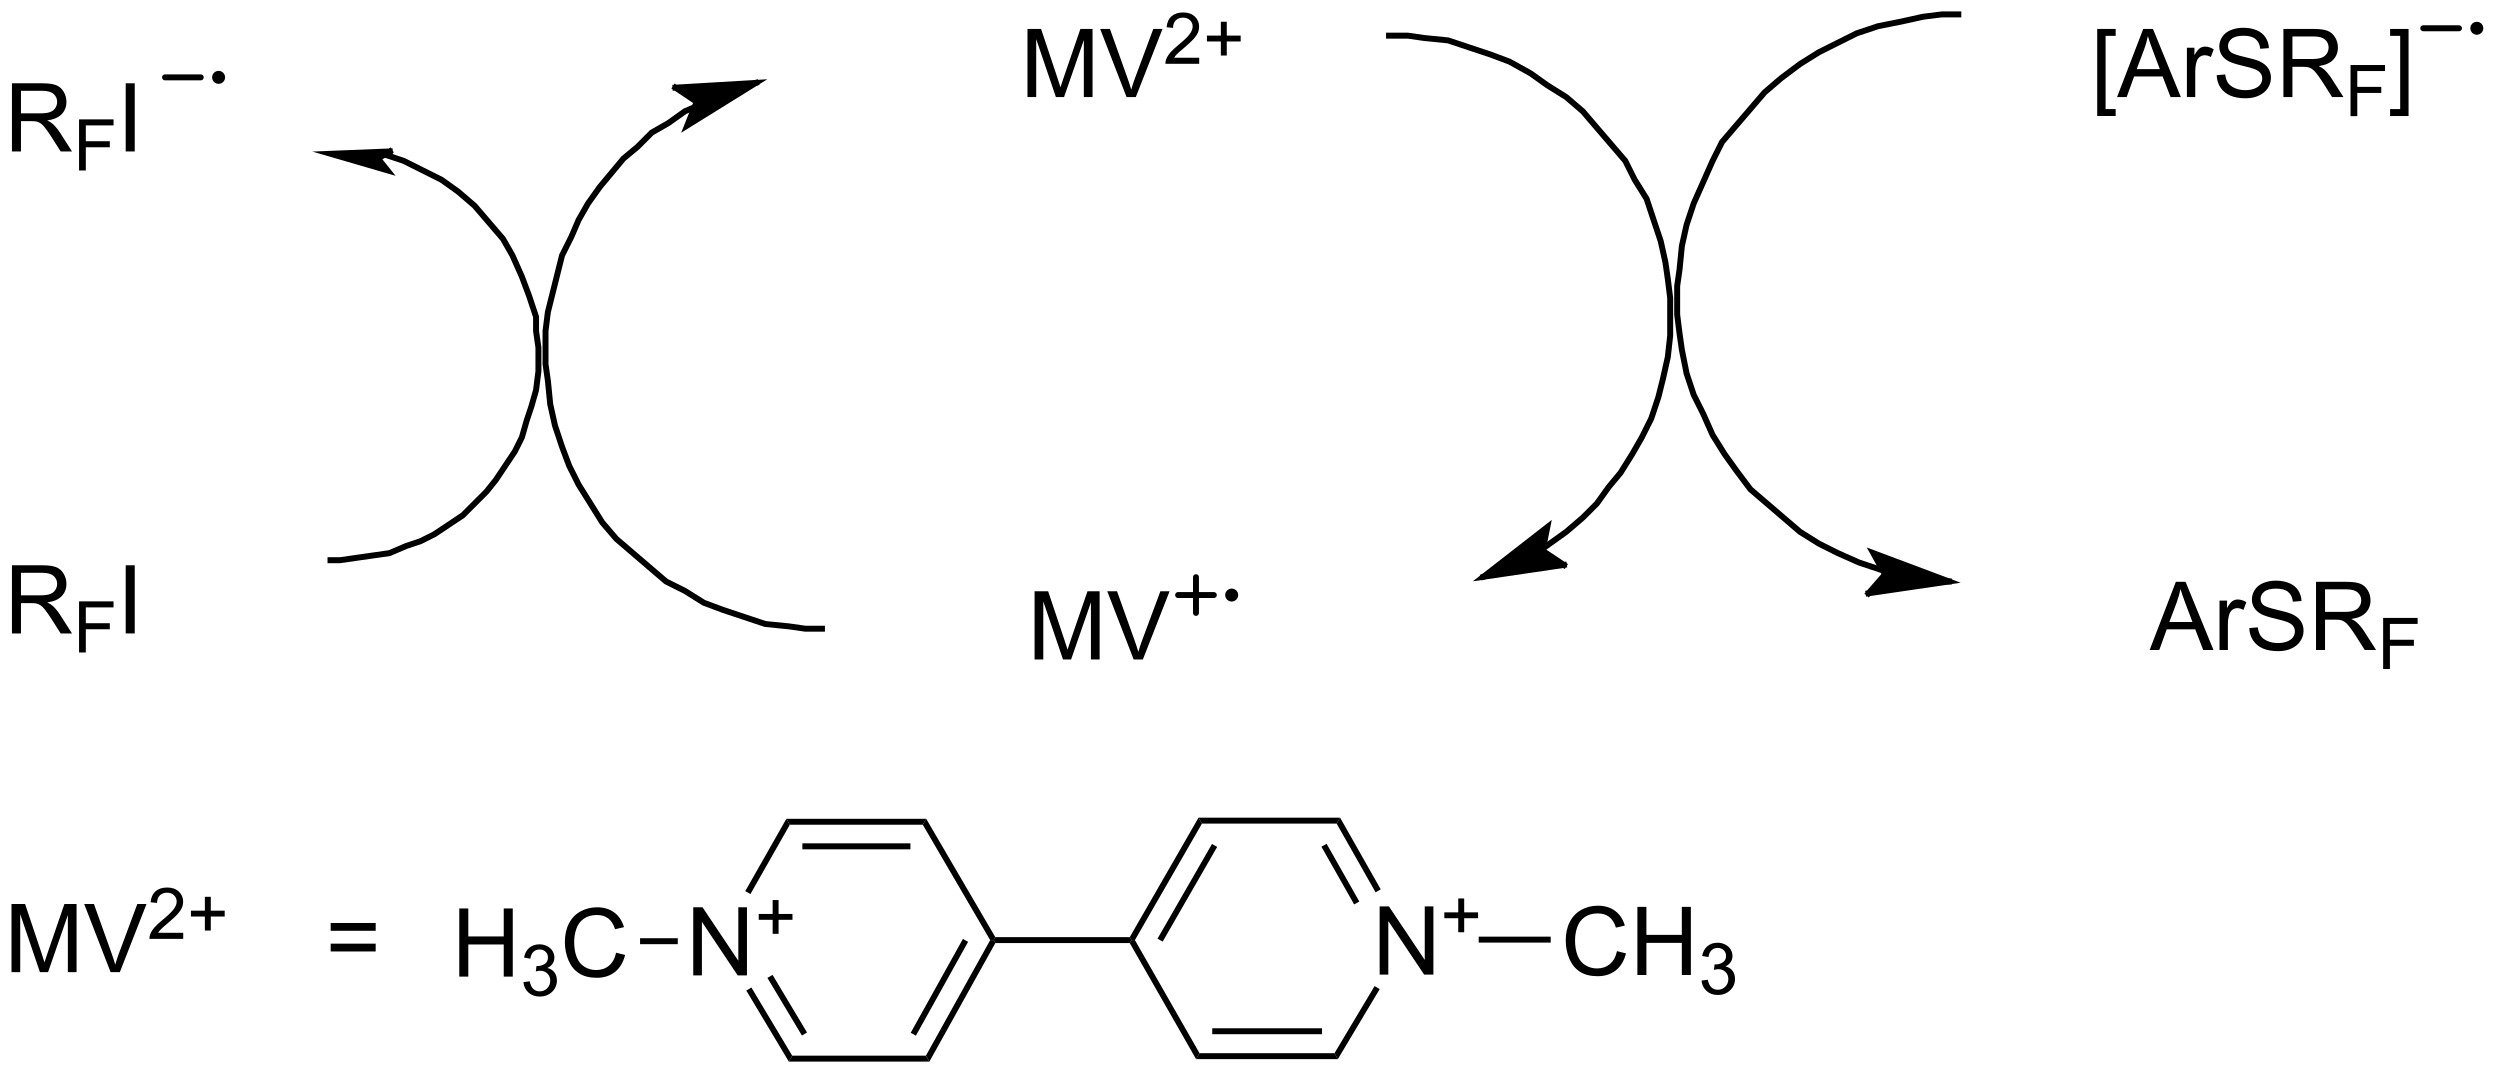 <?xml version="1.0" encoding="UTF-8"?>
<!DOCTYPE svg PUBLIC '-//W3C//DTD SVG 1.0//EN'
          'http://www.w3.org/TR/2001/REC-SVG-20010904/DTD/svg10.dtd'>
<svg stroke-dasharray="none" shape-rendering="auto" xmlns="http://www.w3.org/2000/svg" font-family="'Dialog'" text-rendering="auto" width="288" fill-opacity="1" color-interpolation="auto" color-rendering="auto" preserveAspectRatio="xMidYMid meet" font-size="12px" viewBox="0 0 288 124" fill="black" xmlns:xlink="http://www.w3.org/1999/xlink" stroke="black" image-rendering="auto" stroke-miterlimit="10" stroke-linecap="square" stroke-linejoin="miter" font-style="normal" stroke-width="1" height="124" stroke-dashoffset="0" font-weight="normal" stroke-opacity="1"
><!--Generated by the Batik Graphics2D SVG Generator--><defs id="genericDefs"
  /><g
  ><defs id="defs1"
    ><clipPath clipPathUnits="userSpaceOnUse" id="clipPath1"
      ><path d="M1.256 2.722 L216.898 2.722 L216.898 95.488 L1.256 95.488 L1.256 2.722 Z"
      /></clipPath
      ><clipPath clipPathUnits="userSpaceOnUse" id="clipPath2"
      ><path d="M15.442 36.238 L15.442 126.426 L225.088 126.426 L225.088 36.238 Z"
      /></clipPath
    ></defs
    ><g transform="scale(1.333,1.333) translate(-1.256,-2.722) matrix(1.029,0,0,1.029,-14.627,-34.553)"
    ><path d="M131.307 118.078 L131.307 112.351 L132.086 112.351 L135.094 116.846 L135.094 112.351 L135.82 112.351 L135.82 118.078 L135.042 118.078 L132.034 113.578 L132.034 118.078 L131.307 118.078 Z" stroke="none" clip-path="url(#clipPath2)"
    /></g
    ><g transform="matrix(1.371,0,0,1.371,-21.178,-49.699)"
    ><path d="M137.979 114.582 L137.979 113.405 L136.809 113.405 L136.809 112.913 L137.979 112.913 L137.979 111.745 L138.477 111.745 L138.477 112.913 L139.645 112.913 L139.645 113.405 L138.477 113.405 L138.477 114.582 L137.979 114.582 Z" stroke="none" clip-path="url(#clipPath2)"
    /></g
    ><g transform="matrix(1.371,0,0,1.371,-21.178,-49.699)"
    ><path d="M73.698 118.211 L73.698 112.485 L74.477 112.485 L77.485 116.979 L77.485 112.485 L78.211 112.485 L78.211 118.211 L77.433 118.211 L74.425 113.711 L74.425 118.211 L73.698 118.211 Z" stroke="none" clip-path="url(#clipPath2)"
    /></g
    ><g transform="matrix(1.371,0,0,1.371,-21.178,-49.699)"
    ><path d="M80.37 114.716 L80.37 113.538 L79.2 113.538 L79.2 113.046 L80.37 113.046 L80.37 111.878 L80.868 111.878 L80.868 113.046 L82.036 113.046 L82.036 113.538 L80.868 113.538 L80.868 114.716 L80.37 114.716 Z" stroke="none" clip-path="url(#clipPath2)"
    /></g
    ><g transform="matrix(1.371,0,0,1.371,-21.178,-49.699)"
    ><path d="M54.04 118.311 L54.04 112.585 L54.797 112.585 L54.797 114.936 L57.774 114.936 L57.774 112.585 L58.532 112.585 L58.532 118.311 L57.774 118.311 L57.774 115.611 L54.797 115.611 L54.797 118.311 L54.04 118.311 Z" stroke="none" clip-path="url(#clipPath2)"
    /></g
    ><g transform="matrix(1.371,0,0,1.371,-21.178,-49.699)"
    ><path d="M59.428 118.776 L59.956 118.706 Q60.047 119.155 60.264 119.353 Q60.483 119.55 60.797 119.55 Q61.169 119.55 61.424 119.292 Q61.682 119.034 61.682 118.653 Q61.682 118.29 61.444 118.056 Q61.208 117.819 60.84 117.819 Q60.692 117.819 60.469 117.878 L60.528 117.415 Q60.581 117.421 60.612 117.421 Q60.95 117.421 61.219 117.245 Q61.489 117.069 61.489 116.702 Q61.489 116.413 61.292 116.224 Q61.096 116.032 60.786 116.032 Q60.477 116.032 60.272 116.226 Q60.067 116.419 60.008 116.806 L59.481 116.712 Q59.579 116.181 59.92 115.89 Q60.264 115.599 60.774 115.599 Q61.126 115.599 61.42 115.749 Q61.717 115.9 61.874 116.161 Q62.03 116.421 62.03 116.714 Q62.03 116.993 61.88 117.222 Q61.731 117.45 61.438 117.585 Q61.819 117.673 62.03 117.95 Q62.241 118.226 62.241 118.642 Q62.241 119.204 61.831 119.597 Q61.42 119.987 60.794 119.987 Q60.229 119.987 59.854 119.651 Q59.481 119.314 59.428 118.776 Z" stroke="none" clip-path="url(#clipPath2)"
    /></g
    ><g transform="matrix(1.371,0,0,1.371,-21.178,-49.699)"
    ><path d="M67.216 116.303 L67.974 116.493 Q67.737 117.428 67.118 117.921 Q66.498 118.41 65.604 118.41 Q64.677 118.41 64.097 118.033 Q63.519 117.655 63.214 116.941 Q62.912 116.225 62.912 115.405 Q62.912 114.509 63.253 113.845 Q63.597 113.178 64.227 112.832 Q64.857 112.486 65.615 112.486 Q66.474 112.486 67.06 112.923 Q67.646 113.361 67.878 114.155 L67.13 114.329 Q66.933 113.704 66.552 113.421 Q66.175 113.134 65.599 113.134 Q64.94 113.134 64.495 113.452 Q64.052 113.767 63.873 114.301 Q63.693 114.835 63.693 115.4 Q63.693 116.132 63.907 116.676 Q64.12 117.22 64.568 117.491 Q65.019 117.759 65.542 117.759 Q66.177 117.759 66.618 117.392 Q67.06 117.025 67.216 116.303 Z" stroke="none" clip-path="url(#clipPath2)"
    /></g
    ><g transform="matrix(1.371,0,0,1.371,-21.178,-49.699)"
    ><path d="M151.316 116.17 L152.073 116.36 Q151.837 117.295 151.217 117.787 Q150.597 118.277 149.704 118.277 Q148.777 118.277 148.196 117.899 Q147.618 117.522 147.313 116.808 Q147.011 116.092 147.011 115.272 Q147.011 114.376 147.352 113.712 Q147.696 113.045 148.326 112.699 Q148.956 112.352 149.714 112.352 Q150.573 112.352 151.16 112.79 Q151.745 113.227 151.977 114.022 L151.23 114.196 Q151.032 113.571 150.652 113.287 Q150.274 113.001 149.698 113.001 Q149.04 113.001 148.594 113.318 Q148.152 113.633 147.972 114.167 Q147.792 114.701 147.792 115.266 Q147.792 115.998 148.006 116.542 Q148.219 117.087 148.667 117.358 Q149.118 117.626 149.641 117.626 Q150.277 117.626 150.717 117.258 Q151.16 116.891 151.316 116.17 ZM153.031 118.178 L153.031 112.451 L153.788 112.451 L153.788 114.803 L156.765 114.803 L156.765 112.451 L157.523 112.451 L157.523 118.178 L156.765 118.178 L156.765 115.477 L153.788 115.477 L153.788 118.178 L153.031 118.178 Z" stroke="none" clip-path="url(#clipPath2)"
    /></g
    ><g transform="matrix(1.371,0,0,1.371,-21.178,-49.699)"
    ><path d="M158.419 118.643 L158.947 118.573 Q159.038 119.022 159.255 119.219 Q159.474 119.416 159.788 119.416 Q160.16 119.416 160.415 119.159 Q160.673 118.901 160.673 118.52 Q160.673 118.157 160.435 117.922 Q160.198 117.686 159.831 117.686 Q159.683 117.686 159.46 117.745 L159.519 117.282 Q159.572 117.288 159.603 117.288 Q159.941 117.288 160.21 117.112 Q160.48 116.936 160.48 116.569 Q160.48 116.28 160.282 116.09 Q160.087 115.899 159.777 115.899 Q159.468 115.899 159.263 116.092 Q159.058 116.286 158.999 116.672 L158.472 116.579 Q158.57 116.047 158.911 115.756 Q159.255 115.465 159.765 115.465 Q160.117 115.465 160.411 115.616 Q160.708 115.766 160.865 116.028 Q161.021 116.288 161.021 116.581 Q161.021 116.86 160.87 117.088 Q160.722 117.317 160.429 117.452 Q160.81 117.54 161.021 117.817 Q161.232 118.092 161.232 118.508 Q161.232 119.071 160.822 119.463 Q160.411 119.854 159.785 119.854 Q159.22 119.854 158.845 119.518 Q158.472 119.18 158.419 118.643 Z" stroke="none" clip-path="url(#clipPath2)"
    /></g
    ><g transform="matrix(1.371,0,0,1.371,-21.178,-49.699)"
    ><path d="M115.949 125.244 L116.239 124.744 L127.579 124.744 L127.862 125.244 ZM117.308 123.151 L126.533 123.151 L126.533 122.651 L117.308 122.651 Z" stroke="none" clip-path="url(#clipPath2)"
    /></g
    ><g transform="matrix(1.371,0,0,1.371,-21.178,-49.699)"
    ><path d="M127.862 125.244 L127.579 124.744 L130.949 119.106 L131.378 119.362 Z" stroke="none" clip-path="url(#clipPath2)"
    /></g
    ><g transform="matrix(1.371,0,0,1.371,-21.178,-49.699)"
    ><path d="M131.466 110.979 L131.031 111.226 L127.758 105.453 L128.05 104.953 ZM129.666 112 L126.916 107.149 L126.481 107.396 L129.231 112.246 Z" stroke="none" clip-path="url(#clipPath2)"
    /></g
    ><g transform="matrix(1.371,0,0,1.371,-21.178,-49.699)"
    ><path d="M128.05 104.953 L127.758 105.453 L116.444 105.453 L116.155 104.953 Z" stroke="none" clip-path="url(#clipPath2)"
    /></g
    ><g transform="matrix(1.371,0,0,1.371,-21.178,-49.699)"
    ><path d="M116.155 104.953 L116.444 105.453 L110.809 115.243 L110.521 115.243 L110.376 114.993 ZM117.288 107.164 L112.708 115.122 L113.141 115.371 L117.722 107.413 Z" stroke="none" clip-path="url(#clipPath2)"
    /></g
    ><g transform="matrix(1.371,0,0,1.371,-21.178,-49.699)"
    ><path d="M110.376 115.493 L110.521 115.243 L110.809 115.243 L116.239 124.744 L115.949 125.244 Z" stroke="none" clip-path="url(#clipPath2)"
    /></g
    ><g transform="matrix(1.371,0,0,1.371,-21.178,-49.699)"
    ><path d="M99.083 115.493 L98.936 115.243 L99.079 114.993 L110.376 114.993 L110.521 115.243 L110.376 115.493 Z" stroke="none" clip-path="url(#clipPath2)"
    /></g
    ><g transform="matrix(1.371,0,0,1.371,-21.178,-49.699)"
    ><path d="M93.542 125.453 L93.248 124.953 L98.648 115.246 L98.936 115.243 L99.083 115.493 ZM92.407 123.273 L96.793 115.389 L96.356 115.146 L91.97 123.03 Z" stroke="none" clip-path="url(#clipPath2)"
    /></g
    ><g transform="matrix(1.371,0,0,1.371,-21.178,-49.699)"
    ><path d="M81.729 125.453 L82.012 124.953 L93.248 124.953 L93.542 125.453 Z" stroke="none" clip-path="url(#clipPath2)"
    /></g
    ><g transform="matrix(1.371,0,0,1.371,-21.178,-49.699)"
    ><path d="M78.155 119.484 L78.584 119.227 L82.012 124.953 L81.729 125.453 ZM79.931 118.421 L82.83 123.262 L83.259 123.005 L80.361 118.164 Z" stroke="none" clip-path="url(#clipPath2)"
    /></g
    ><g transform="matrix(1.371,0,0,1.371,-21.178,-49.699)"
    ><path d="M81.522 105.051 L81.813 105.551 L78.504 111.373 L78.069 111.126 Z" stroke="none" clip-path="url(#clipPath2)"
    /></g
    ><g transform="matrix(1.371,0,0,1.371,-21.178,-49.699)"
    ><path d="M93.273 105.051 L92.986 105.551 L81.813 105.551 L81.522 105.051 ZM91.945 107.115 L82.868 107.115 L82.868 107.615 L91.945 107.615 Z" stroke="none" clip-path="url(#clipPath2)"
    /></g
    ><g transform="matrix(1.371,0,0,1.371,-21.178,-49.699)"
    ><path d="M99.079 114.993 L98.936 115.243 L98.648 115.246 L92.986 105.551 L93.273 105.051 Z" stroke="none" clip-path="url(#clipPath2)"
    /></g
    ><g transform="matrix(1.371,0,0,1.371,-21.178,-49.699)"
    ><path d="M72.398 115.086 L72.398 115.586 L69.229 115.586 L69.229 115.086 Z" stroke="none" clip-path="url(#clipPath2)"
    /></g
    ><g transform="matrix(1.371,0,0,1.371,-21.178,-49.699)"
    ><path d="M139.697 115.453 L139.697 114.953 L145.746 114.953 L145.746 115.453 Z" stroke="none" clip-path="url(#clipPath2)"
    /></g
    ><g transform="matrix(1.371,0,0,1.371,-21.178,-49.699)"
    ><path d="M191.669 46 L191.669 38.682 L193.219 38.682 L193.219 39.263 L192.372 39.263 L192.372 45.417 L193.219 45.417 L193.219 46 L191.669 46 ZM193.334 44.409 L195.535 38.682 L196.353 38.682 L198.696 44.409 L197.832 44.409 L197.165 42.675 L194.769 42.675 L194.142 44.409 L193.334 44.409 ZM194.988 42.057 L196.931 42.057 L196.332 40.471 Q196.058 39.747 195.926 39.284 Q195.816 39.833 195.618 40.378 L194.988 42.057 ZM199.204 44.409 L199.204 40.261 L199.837 40.261 L199.837 40.888 Q200.079 40.448 200.282 40.307 Q200.488 40.167 200.736 40.167 Q201.09 40.167 201.457 40.393 L201.215 41.044 Q200.957 40.893 200.699 40.893 Q200.47 40.893 200.285 41.031 Q200.103 41.169 200.024 41.417 Q199.907 41.792 199.907 42.237 L199.907 44.409 L199.204 44.409 ZM201.707 42.568 L202.423 42.505 Q202.472 42.935 202.657 43.211 Q202.845 43.487 203.236 43.656 Q203.626 43.826 204.113 43.826 Q204.548 43.826 204.879 43.698 Q205.212 43.568 205.374 43.344 Q205.535 43.12 205.535 42.854 Q205.535 42.583 205.379 42.383 Q205.222 42.182 204.863 42.044 Q204.634 41.956 203.845 41.766 Q203.056 41.576 202.738 41.409 Q202.329 41.193 202.126 40.875 Q201.926 40.557 201.926 40.161 Q201.926 39.729 202.17 39.352 Q202.418 38.974 202.889 38.779 Q203.363 38.583 203.941 38.583 Q204.579 38.583 205.064 38.789 Q205.551 38.995 205.811 39.393 Q206.074 39.792 206.095 40.294 L205.368 40.349 Q205.308 39.807 204.97 39.531 Q204.634 39.253 203.972 39.253 Q203.285 39.253 202.97 39.505 Q202.657 39.755 202.657 40.112 Q202.657 40.419 202.879 40.62 Q203.097 40.818 204.022 41.029 Q204.946 41.237 205.29 41.393 Q205.79 41.622 206.027 41.977 Q206.267 42.331 206.267 42.792 Q206.267 43.247 206.004 43.654 Q205.743 44.057 205.251 44.284 Q204.762 44.508 204.149 44.508 Q203.371 44.508 202.845 44.281 Q202.321 44.052 202.022 43.599 Q201.722 43.143 201.707 42.568 ZM207.314 44.409 L207.314 38.682 L209.853 38.682 Q210.618 38.682 211.017 38.836 Q211.415 38.99 211.652 39.38 Q211.892 39.771 211.892 40.245 Q211.892 40.854 211.496 41.273 Q211.103 41.69 210.277 41.802 Q210.579 41.948 210.736 42.089 Q211.066 42.393 211.363 42.849 L212.361 44.409 L211.407 44.409 L210.649 43.216 Q210.316 42.701 210.1 42.427 Q209.887 42.154 209.717 42.044 Q209.548 41.935 209.371 41.893 Q209.243 41.865 208.949 41.865 L208.071 41.865 L208.071 44.409 L207.314 44.409 ZM208.071 41.208 L209.699 41.208 Q210.22 41.208 210.512 41.102 Q210.806 40.995 210.957 40.758 Q211.111 40.521 211.111 40.245 Q211.111 39.839 210.814 39.578 Q210.519 39.315 209.884 39.315 L208.071 39.315 L208.071 41.208 Z" stroke="none" clip-path="url(#clipPath2)"
    /></g
    ><g transform="matrix(1.371,0,0,1.371,-21.178,-49.699)"
    ><path d="M212.953 46.009 L212.953 41.714 L215.851 41.714 L215.851 42.22 L213.521 42.22 L213.521 43.55 L215.537 43.55 L215.537 44.058 L213.521 44.058 L213.521 46.009 L212.953 46.009 Z" stroke="none" clip-path="url(#clipPath2)"
    /></g
    ><g transform="matrix(1.371,0,0,1.371,-21.178,-49.699)"
    ><path d="M217.829 46 L216.279 46 L216.279 45.417 L217.126 45.417 L217.126 39.263 L216.279 39.263 L216.279 38.682 L217.829 38.682 L217.829 46 Z" stroke="none" clip-path="url(#clipPath2)"
    /></g
    ><g transform="matrix(1.371,0,0,1.371,-21.178,-49.699)"
    ><path d="M101.783 44.409 L101.783 38.682 L102.924 38.682 L104.281 42.737 Q104.468 43.302 104.554 43.583 Q104.65 43.271 104.859 42.667 L106.229 38.682 L107.249 38.682 L107.249 44.409 L106.518 44.409 L106.518 39.615 L104.854 44.409 L104.171 44.409 L102.515 39.534 L102.515 44.409 L101.783 44.409 ZM110.109 44.409 L107.89 38.682 L108.71 38.682 L110.197 42.841 Q110.377 43.341 110.499 43.779 Q110.632 43.31 110.807 42.841 L112.354 38.682 L113.127 38.682 L110.885 44.409 L110.109 44.409 Z" stroke="none" clip-path="url(#clipPath2)"
    /></g
    ><g transform="matrix(1.371,0,0,1.371,-21.178,-49.699)"
    ><path d="M116.211 41.101 L116.211 41.609 L113.371 41.609 Q113.365 41.417 113.434 41.242 Q113.541 40.953 113.779 40.671 Q114.02 40.39 114.471 40.021 Q115.17 39.447 115.416 39.111 Q115.662 38.775 115.662 38.476 Q115.662 38.164 115.438 37.949 Q115.215 37.732 114.854 37.732 Q114.473 37.732 114.244 37.961 Q114.016 38.189 114.014 38.593 L113.471 38.539 Q113.527 37.931 113.891 37.615 Q114.254 37.296 114.865 37.296 Q115.484 37.296 115.844 37.64 Q116.205 37.982 116.205 38.488 Q116.205 38.746 116.1 38.996 Q115.994 39.244 115.748 39.519 Q115.504 39.794 114.936 40.275 Q114.461 40.673 114.326 40.816 Q114.192 40.959 114.104 41.101 L116.211 41.101 ZM118.03 40.914 L118.03 39.736 L116.86 39.736 L116.86 39.244 L118.03 39.244 L118.03 38.076 L118.528 38.076 L118.528 39.244 L119.696 39.244 L119.696 39.736 L118.528 39.736 L118.528 40.914 L118.03 40.914 Z" stroke="none" clip-path="url(#clipPath2)"
    /></g
    ><g stroke-width="0.5" transform="matrix(1.371,0,0,1.371,-21.178,-49.699)"
    ><path fill="none" d="M132.161 39.247 C132.161 39.247 132.359 39.247 132.359 39.247 C132.359 39.247 133.749 39.247 133.749 39.247 C133.749 39.247 135.139 39.446 135.139 39.446 C135.139 39.446 137.124 39.644 137.124 39.644 C137.124 39.644 138.911 40.24 138.911 40.24 C138.911 40.24 140.697 40.835 140.697 40.835 C140.697 40.835 142.286 41.431 142.286 41.431 C142.286 41.431 144.073 42.424 144.073 42.424 C144.073 42.424 145.462 43.416 145.462 43.416 C145.462 43.416 147.051 44.409 147.051 44.409 C147.051 44.409 148.44 45.6 148.44 45.6 C148.44 45.6 149.631 46.99 149.631 46.99 C149.631 46.99 150.823 48.38 150.823 48.38 C150.823 48.38 152.014 49.769 152.014 49.769 C152.014 49.769 152.808 51.358 152.808 51.358 C152.808 51.358 153.801 52.946 153.801 52.946 C153.801 52.946 154.396 54.733 154.396 54.733 C154.396 54.733 154.992 56.519 154.992 56.519 C154.992 56.519 155.389 58.306 155.389 58.306 C155.389 58.306 155.588 59.696 155.588 59.696 C155.588 59.696 155.786 61.284 155.786 61.284 C155.786 61.284 155.786 62.277 155.786 62.277 C155.786 62.277 155.786 62.674 155.786 62.674 C155.786 62.674 155.786 64.461 155.786 64.461 C155.786 64.461 155.588 66.248 155.588 66.248 C155.588 66.248 155.19 68.034 155.19 68.034 C155.19 68.034 154.793 69.623 154.793 69.623 C154.793 69.623 154.198 71.409 154.198 71.409 C154.198 71.409 153.404 72.998 153.404 72.998 C153.404 72.998 152.609 74.387 152.609 74.387 C152.609 74.387 151.617 75.976 151.617 75.976 C151.617 75.976 150.624 77.167 150.624 77.167 C150.624 77.167 149.631 78.556 149.631 78.556 C149.631 78.556 148.44 79.748 148.44 79.748 C148.44 79.748 147.051 80.939 147.051 80.939 C147.051 80.939 145.661 81.932 145.661 81.932 C145.661 81.932 144.271 82.924 144.271 82.924 C144.271 82.924 142.683 83.718 142.683 83.718 C142.683 83.718 141.095 84.314 141.095 84.314 C141.095 84.314 140.697 84.513 140.697 84.513 C140.697 84.513 140.102 84.711 140.102 84.711" clip-path="url(#clipPath2)"
    /></g
    ><g transform="matrix(1.371,0,0,1.371,-21.178,-49.699)"
    ><path d="M146.852 83.718 C146.852 83.718 140.102 84.711 140.102 84.711 C140.102 84.711 145.462 80.542 145.462 80.542 C145.462 80.542 145.065 82.527 145.065 82.527 C145.065 82.527 146.852 83.718 146.852 83.718 C146.852 83.718 146.852 83.718 146.852 83.718" stroke="none" clip-path="url(#clipPath2)"
    /></g
    ><g stroke-width="0.5" transform="matrix(1.371,0,0,1.371,-21.178,-49.699)"
    ><path fill="none" d="M146.852 83.718 C146.852 83.718 140.102 84.711 140.102 84.711 C140.102 84.711 145.462 80.542 145.462 80.542 C145.462 80.542 145.065 82.527 145.065 82.527 C145.065 82.527 146.852 83.718 146.852 83.718 C146.852 83.718 146.852 83.718 146.852 83.718" clip-path="url(#clipPath2)"
    /></g
    ><g stroke-width="0.5" transform="matrix(1.371,0,0,1.371,-21.178,-49.699)"
    ><path fill="none" d="M179.998 37.46 C179.998 37.46 178.609 37.46 178.609 37.46 C178.609 37.46 177.02 37.659 177.02 37.659 C177.02 37.659 175.234 38.056 175.234 38.056 C175.234 38.056 173.248 38.453 173.248 38.453 C173.248 38.453 171.462 39.048 171.462 39.048 C171.462 39.048 169.873 39.843 169.873 39.843 C169.873 39.843 168.285 40.637 168.285 40.637 C168.285 40.637 166.697 41.629 166.697 41.629 C166.697 41.629 165.108 42.821 165.108 42.821 C165.108 42.821 163.719 44.012 163.719 44.012 C163.719 44.012 162.528 45.402 162.528 45.402 C162.528 45.402 161.336 46.791 161.336 46.791 C161.336 46.791 160.145 48.181 160.145 48.181 C160.145 48.181 159.351 49.769 159.351 49.769 C159.351 49.769 158.557 51.556 158.557 51.556 C158.557 51.556 157.763 53.343 157.763 53.343 C157.763 53.343 157.167 55.13 157.167 55.13 C157.167 55.13 156.77 56.916 156.77 56.916 C156.77 56.916 156.572 58.902 156.572 58.902 C156.572 58.902 156.373 60.291 156.373 60.291 C156.373 60.291 156.373 60.887 156.373 60.887 C156.373 60.887 156.373 61.284 156.373 61.284 C156.373 61.284 156.373 62.674 156.373 62.674 C156.373 62.674 156.572 64.262 156.572 64.262 C156.572 64.262 156.77 65.652 156.77 65.652 C156.77 65.652 157.167 67.637 157.167 67.637 C157.167 67.637 157.763 69.424 157.763 69.424 C157.763 69.424 158.557 71.012 158.557 71.012 C158.557 71.012 159.351 72.799 159.351 72.799 C159.351 72.799 160.344 74.387 160.344 74.387 C160.344 74.387 161.336 75.777 161.336 75.777 C161.336 75.777 162.528 77.365 162.528 77.365 C162.528 77.365 163.917 78.556 163.917 78.556 C163.917 78.556 165.307 79.748 165.307 79.748 C165.307 79.748 166.697 80.939 166.697 80.939 C166.697 80.939 168.285 81.932 168.285 81.932 C168.285 81.932 169.873 82.726 169.873 82.726 C169.873 82.726 171.66 83.52 171.66 83.52 C171.66 83.52 173.447 84.115 173.447 84.115 C173.447 84.115 175.432 84.711 175.432 84.711 C175.432 84.711 176.822 84.91 176.822 84.91 C176.822 84.91 178.212 85.108 178.212 85.108 C178.212 85.108 178.807 85.108 178.807 85.108 C178.807 85.108 179.204 85.108 179.204 85.108" clip-path="url(#clipPath2)"
    /></g
    ><g transform="matrix(1.371,0,0,1.371,-21.178,-49.699)"
    ><path d="M172.454 86.101 C172.454 86.101 179.204 85.108 179.204 85.108 C179.204 85.108 172.851 82.726 172.851 82.726 C172.851 82.726 173.844 84.513 173.844 84.513 C173.844 84.513 172.454 86.101 172.454 86.101 C172.454 86.101 172.454 86.101 172.454 86.101" stroke="none" clip-path="url(#clipPath2)"
    /></g
    ><g stroke-width="0.5" transform="matrix(1.371,0,0,1.371,-21.178,-49.699)"
    ><path fill="none" d="M172.454 86.101 C172.454 86.101 179.204 85.108 179.204 85.108 C179.204 85.108 172.851 82.726 172.851 82.726 C172.851 82.726 173.844 84.513 173.844 84.513 C173.844 84.513 172.454 86.101 172.454 86.101 C172.454 86.101 172.454 86.101 172.454 86.101" clip-path="url(#clipPath2)"
    /></g
    ><g transform="matrix(1.371,0,0,1.371,-21.178,-49.699)"
    ><path d="M196.075 90.865 L198.276 85.139 L199.093 85.139 L201.437 90.865 L200.572 90.865 L199.906 89.131 L197.51 89.131 L196.882 90.865 L196.075 90.865 ZM197.729 88.514 L199.671 88.514 L199.072 86.928 Q198.799 86.204 198.666 85.74 Q198.557 86.29 198.359 86.834 L197.729 88.514 ZM201.945 90.865 L201.945 86.717 L202.578 86.717 L202.578 87.345 Q202.82 86.905 203.023 86.764 Q203.229 86.623 203.476 86.623 Q203.83 86.623 204.197 86.85 L203.955 87.501 Q203.697 87.35 203.44 87.35 Q203.21 87.35 203.026 87.488 Q202.843 87.626 202.765 87.873 Q202.648 88.248 202.648 88.694 L202.648 90.865 L201.945 90.865 ZM204.447 89.024 L205.164 88.962 Q205.213 89.391 205.398 89.668 Q205.585 89.944 205.976 90.113 Q206.367 90.282 206.854 90.282 Q207.289 90.282 207.619 90.155 Q207.953 90.024 208.114 89.8 Q208.276 89.576 208.276 89.311 Q208.276 89.04 208.119 88.84 Q207.963 88.639 207.604 88.501 Q207.375 88.412 206.585 88.222 Q205.796 88.032 205.479 87.865 Q205.07 87.649 204.867 87.332 Q204.666 87.014 204.666 86.618 Q204.666 86.186 204.911 85.808 Q205.158 85.431 205.63 85.235 Q206.104 85.04 206.682 85.04 Q207.32 85.04 207.804 85.246 Q208.291 85.451 208.552 85.85 Q208.815 86.248 208.835 86.751 L208.109 86.806 Q208.049 86.264 207.71 85.988 Q207.375 85.709 206.713 85.709 Q206.026 85.709 205.71 85.962 Q205.398 86.212 205.398 86.569 Q205.398 86.876 205.619 87.076 Q205.838 87.274 206.763 87.485 Q207.687 87.694 208.031 87.85 Q208.531 88.079 208.768 88.433 Q209.007 88.787 209.007 89.248 Q209.007 89.704 208.744 90.11 Q208.484 90.514 207.992 90.74 Q207.502 90.965 206.89 90.965 Q206.112 90.965 205.585 90.738 Q205.062 90.509 204.763 90.056 Q204.463 89.6 204.447 89.024 ZM210.054 90.865 L210.054 85.139 L212.593 85.139 Q213.359 85.139 213.757 85.293 Q214.156 85.446 214.393 85.837 Q214.632 86.228 214.632 86.701 Q214.632 87.311 214.237 87.73 Q213.843 88.147 213.018 88.259 Q213.32 88.405 213.476 88.545 Q213.807 88.85 214.104 89.306 L215.101 90.865 L214.148 90.865 L213.39 89.673 Q213.057 89.157 212.841 88.884 Q212.627 88.61 212.458 88.501 Q212.289 88.391 212.112 88.35 Q211.984 88.321 211.69 88.321 L210.812 88.321 L210.812 90.865 L210.054 90.865 ZM210.812 87.665 L212.44 87.665 Q212.96 87.665 213.252 87.558 Q213.546 87.451 213.697 87.215 Q213.851 86.978 213.851 86.701 Q213.851 86.295 213.554 86.035 Q213.26 85.772 212.625 85.772 L210.812 85.772 L210.812 87.665 Z" stroke="none" clip-path="url(#clipPath2)"
    /></g
    ><g transform="matrix(1.371,0,0,1.371,-21.178,-49.699)"
    ><path d="M215.694 92.466 L215.694 88.171 L218.592 88.171 L218.592 88.676 L216.262 88.676 L216.262 90.007 L218.278 90.007 L218.278 90.514 L216.262 90.514 L216.262 92.466 L215.694 92.466 Z" stroke="none" clip-path="url(#clipPath2)"
    /></g
    ><g transform="matrix(1.371,0,0,1.371,-21.178,-49.699)"
    ><path d="M102.379 91.66 L102.379 85.933 L103.519 85.933 L104.876 89.988 Q105.064 90.553 105.15 90.834 Q105.246 90.522 105.454 89.918 L106.824 85.933 L107.845 85.933 L107.845 91.66 L107.113 91.66 L107.113 86.865 L105.449 91.66 L104.767 91.66 L103.111 86.785 L103.111 91.66 L102.379 91.66 ZM110.704 91.66 L108.486 85.933 L109.306 85.933 L110.793 90.092 Q110.973 90.592 111.095 91.029 Q111.228 90.561 111.402 90.092 L112.949 85.933 L113.723 85.933 L111.48 91.66 L110.704 91.66 Z" stroke="none" clip-path="url(#clipPath2)"
    /></g
    ><g transform="matrix(1.371,0,0,1.371,-21.178,-49.699)"
    ><path d="M16.451 89.476 L16.451 83.749 L18.99 83.749 Q19.755 83.749 20.154 83.903 Q20.552 84.056 20.789 84.447 Q21.029 84.838 21.029 85.312 Q21.029 85.921 20.633 86.34 Q20.24 86.757 19.414 86.869 Q19.716 87.015 19.873 87.156 Q20.203 87.46 20.5 87.916 L21.498 89.476 L20.544 89.476 L19.787 88.283 Q19.453 87.767 19.237 87.494 Q19.024 87.221 18.854 87.111 Q18.685 87.002 18.508 86.96 Q18.38 86.931 18.086 86.931 L17.209 86.931 L17.209 89.476 L16.451 89.476 ZM17.209 86.275 L18.836 86.275 Q19.357 86.275 19.649 86.168 Q19.943 86.062 20.094 85.825 Q20.248 85.588 20.248 85.312 Q20.248 84.906 19.951 84.645 Q19.656 84.382 19.021 84.382 L17.209 84.382 L17.209 86.275 Z" stroke="none" clip-path="url(#clipPath2)"
    /></g
    ><g transform="matrix(1.371,0,0,1.371,-21.178,-49.699)"
    ><path d="M22.09 91.076 L22.09 86.781 L24.988 86.781 L24.988 87.287 L22.658 87.287 L22.658 88.617 L24.674 88.617 L24.674 89.125 L22.658 89.125 L22.658 91.076 L22.09 91.076 Z" stroke="none" clip-path="url(#clipPath2)"
    /></g
    ><g transform="matrix(1.371,0,0,1.371,-21.178,-49.699)"
    ><path d="M26.01 89.476 L26.01 83.749 L26.768 83.749 L26.768 89.476 L26.01 89.476 Z" stroke="none" clip-path="url(#clipPath2)"
    /></g
    ><g stroke-width="0.5" transform="matrix(1.371,0,0,1.371,-21.178,-49.699)"
    ><path fill="none" d="M47.586 49.174 C47.586 49.174 49.373 49.769 49.373 49.769 C49.373 49.769 50.961 50.563 50.961 50.563 C50.961 50.563 52.549 51.358 52.549 51.358 C52.549 51.358 53.939 52.35 53.939 52.35 C53.939 52.35 55.328 53.541 55.328 53.541 C55.328 53.541 56.52 54.931 56.52 54.931 C56.52 54.931 57.711 56.321 57.711 56.321 C57.711 56.321 58.505 57.711 58.505 57.711 C58.505 57.711 59.299 59.497 59.299 59.497 C59.299 59.497 59.895 61.086 59.895 61.086 C59.895 61.086 60.49 62.872 60.49 62.872 C60.49 62.872 60.49 64.064 60.49 64.064 C60.49 64.064 60.689 65.453 60.689 65.453 C60.689 65.453 60.689 66.049 60.689 66.049 C60.689 66.049 60.689 67.439 60.689 67.439 C60.689 67.439 60.49 69.027 60.49 69.027 C60.49 69.027 60.093 70.417 60.093 70.417 C60.093 70.417 59.696 71.608 59.696 71.608 C59.696 71.608 59.299 72.998 59.299 72.998 C59.299 72.998 58.704 74.189 58.704 74.189 C58.704 74.189 57.909 75.38 57.909 75.38 C57.909 75.38 57.115 76.571 57.115 76.571 C57.115 76.571 56.321 77.564 56.321 77.564 C56.321 77.564 55.328 78.556 55.328 78.556 C55.328 78.556 54.336 79.549 54.336 79.549 C54.336 79.549 53.145 80.343 53.145 80.343 C53.145 80.343 51.953 81.137 51.953 81.137 C51.953 81.137 50.762 81.733 50.762 81.733 C50.762 81.733 49.571 82.13 49.571 82.13 C49.571 82.13 48.181 82.726 48.181 82.726 C48.181 82.726 46.792 82.924 46.792 82.924 C46.792 82.924 45.402 83.123 45.402 83.123 C45.402 83.123 44.012 83.321 44.012 83.321 C44.012 83.321 43.615 83.321 43.615 83.321 C43.615 83.321 43.218 83.321 43.218 83.321" clip-path="url(#clipPath2)"
    /></g
    ><g transform="matrix(1.371,0,0,1.371,-21.178,-49.699)"
    ><path d="M48.197 48.975 C48.197 48.975 43.234 49.174 43.234 49.174 C43.234 49.174 47.999 50.563 47.999 50.563 C47.999 50.563 47.205 49.571 47.205 49.571 C47.205 49.571 48.197 48.975 48.197 48.975 C48.197 48.975 48.197 48.975 48.197 48.975" stroke="none" clip-path="url(#clipPath2)"
    /></g
    ><g stroke-width="0.5" transform="matrix(1.371,0,0,1.371,-21.178,-49.699)"
    ><path fill="none" d="M48.197 48.975 C48.197 48.975 43.234 49.174 43.234 49.174 C43.234 49.174 47.999 50.563 47.999 50.563 C47.999 50.563 47.205 49.571 47.205 49.571 C47.205 49.571 48.197 48.975 48.197 48.975 C48.197 48.975 48.197 48.975 48.197 48.975" clip-path="url(#clipPath2)"
    /></g
    ><g stroke-width="0.5" transform="matrix(1.371,0,0,1.371,-21.178,-49.699)"
    ><path fill="none" d="M84.513 89.079 C84.513 89.079 83.123 89.079 83.123 89.079 C83.123 89.079 81.733 88.88 81.733 88.88 C81.733 88.88 79.748 88.682 79.748 88.682 C79.748 88.682 77.961 88.086 77.961 88.086 C77.961 88.086 76.174 87.49 76.174 87.49 C76.174 87.49 74.586 86.895 74.586 86.895 C74.586 86.895 72.998 85.902 72.998 85.902 C72.998 85.902 71.41 85.108 71.41 85.108 C71.41 85.108 70.02 83.917 70.02 83.917 C70.02 83.917 68.63 82.726 68.63 82.726 C68.63 82.726 67.24 81.534 67.24 81.534 C67.24 81.534 66.049 80.145 66.049 80.145 C66.049 80.145 65.057 78.556 65.057 78.556 C65.057 78.556 64.064 76.968 64.064 76.968 C64.064 76.968 63.27 75.38 63.27 75.38 C63.27 75.38 62.674 73.792 62.674 73.792 C62.674 73.792 62.079 72.005 62.079 72.005 C62.079 72.005 61.681 70.218 61.681 70.218 C61.681 70.218 61.483 68.233 61.483 68.233 C61.483 68.233 61.285 66.843 61.285 66.843 C61.285 66.843 61.285 66.248 61.285 66.248 C61.285 66.248 61.285 65.85 61.285 65.85 C61.285 65.85 61.285 64.064 61.285 64.064 C61.285 64.064 61.483 62.475 61.483 62.475 C61.483 62.475 61.88 60.887 61.88 60.887 C61.88 60.887 62.277 59.299 62.277 59.299 C62.277 59.299 62.674 57.711 62.674 57.711 C62.674 57.711 63.468 56.122 63.468 56.122 C63.468 56.122 64.064 54.733 64.064 54.733 C64.064 54.733 64.858 53.343 64.858 53.343 C64.858 53.343 65.851 51.953 65.851 51.953 C65.851 51.953 66.843 50.762 66.843 50.762 C66.843 50.762 67.836 49.571 67.836 49.571 C67.836 49.571 69.027 48.578 69.027 48.578 C69.027 48.578 70.218 47.387 70.218 47.387 C70.218 47.387 71.608 46.593 71.608 46.593 C71.608 46.593 72.998 45.6 72.998 45.6 C72.998 45.6 74.388 45.005 74.388 45.005 C74.388 45.005 75.777 44.21 75.777 44.21 C75.777 44.21 77.366 43.813 77.366 43.813 C77.366 43.813 78.358 43.416 78.358 43.416 C78.358 43.416 78.954 43.218 78.954 43.218" clip-path="url(#clipPath2)"
    /></g
    ><g transform="matrix(1.371,0,0,1.371,-21.178,-49.699)"
    ><path d="M72.204 43.615 C72.204 43.615 78.954 43.218 78.954 43.218 C78.954 43.218 73.196 46.791 73.196 46.791 C73.196 46.791 73.99 44.806 73.99 44.806 C73.99 44.806 72.204 43.615 72.204 43.615 C72.204 43.615 72.204 43.615 72.204 43.615" stroke="none" clip-path="url(#clipPath2)"
    /></g
    ><g stroke-width="0.5" transform="matrix(1.371,0,0,1.371,-21.178,-49.699)"
    ><path fill="none" d="M72.204 43.615 C72.204 43.615 78.954 43.218 78.954 43.218 C78.954 43.218 73.196 46.791 73.196 46.791 C73.196 46.791 73.99 44.806 73.99 44.806 C73.99 44.806 72.204 43.615 72.204 43.615 C72.204 43.615 72.204 43.615 72.204 43.615" clip-path="url(#clipPath2)"
    /></g
    ><g transform="matrix(1.371,0,0,1.371,-21.178,-49.699)"
    ><path d="M16.451 48.976 L16.451 43.249 L18.99 43.249 Q19.755 43.249 20.154 43.403 Q20.552 43.556 20.789 43.947 Q21.029 44.338 21.029 44.812 Q21.029 45.421 20.633 45.84 Q20.24 46.257 19.414 46.369 Q19.716 46.515 19.873 46.656 Q20.203 46.96 20.5 47.416 L21.498 48.976 L20.544 48.976 L19.787 47.783 Q19.453 47.267 19.237 46.994 Q19.024 46.721 18.854 46.611 Q18.685 46.502 18.508 46.46 Q18.38 46.431 18.086 46.431 L17.209 46.431 L17.209 48.976 L16.451 48.976 ZM17.209 45.775 L18.836 45.775 Q19.357 45.775 19.649 45.669 Q19.943 45.562 20.094 45.325 Q20.248 45.088 20.248 44.812 Q20.248 44.406 19.951 44.145 Q19.656 43.882 19.021 43.882 L17.209 43.882 L17.209 45.775 Z" stroke="none" clip-path="url(#clipPath2)"
    /></g
    ><g transform="matrix(1.371,0,0,1.371,-21.178,-49.699)"
    ><path d="M22.09 50.576 L22.09 46.281 L24.988 46.281 L24.988 46.787 L22.658 46.787 L22.658 48.117 L24.674 48.117 L24.674 48.625 L22.658 48.625 L22.658 50.576 L22.09 50.576 Z" stroke="none" clip-path="url(#clipPath2)"
    /></g
    ><g transform="matrix(1.371,0,0,1.371,-21.178,-49.699)"
    ><path d="M26.01 48.976 L26.01 43.249 L26.768 43.249 L26.768 48.976 L26.01 48.976 Z" stroke="none" clip-path="url(#clipPath2)"
    /></g
    ><g stroke-width="0.5" transform="matrix(1.371,0,0,1.371,-21.178,-49.699)" stroke-linejoin="round" stroke-linecap="round"
    ><path fill="none" d="M29.315 42.75 L32.315 42.75" clip-path="url(#clipPath2)"
    /></g
    ><g transform="matrix(1.371,0,0,1.371,-21.178,-49.699)"
    ><path d="M33.815 43.05 C33.65 43.05 33.515 42.916 33.515 42.75 C33.515 42.584 33.65 42.45 33.815 42.45 C33.981 42.45 34.115 42.584 34.115 42.75 C34.115 42.916 33.981 43.05 33.815 43.05" stroke="none" clip-path="url(#clipPath2)"
    /></g
    ><g stroke-width="0.5" transform="matrix(1.371,0,0,1.371,-21.178,-49.699)" stroke-linejoin="round" stroke-linecap="round"
    ><path fill="none" d="M33.815 43.05 C33.65 43.05 33.515 42.916 33.515 42.75 C33.515 42.584 33.65 42.45 33.815 42.45 C33.981 42.45 34.115 42.584 34.115 42.75 C34.115 42.916 33.981 43.05 33.815 43.05" clip-path="url(#clipPath2)"
    /></g
    ><g stroke-width="0.5" transform="matrix(1.371,0,0,1.371,-21.178,-49.699)" stroke-linejoin="round" stroke-linecap="round"
    ><path fill="none" d="M114.44 86.25 L117.44 86.25 M115.94 84.75 L115.94 87.75" clip-path="url(#clipPath2)"
    /></g
    ><g transform="matrix(1.371,0,0,1.371,-21.178,-49.699)"
    ><path d="M118.94 86.55 C118.775 86.55 118.64 86.416 118.64 86.25 C118.64 86.084 118.775 85.95 118.94 85.95 C119.106 85.95 119.24 86.084 119.24 86.25 C119.24 86.416 119.106 86.55 118.94 86.55" stroke="none" clip-path="url(#clipPath2)"
    /></g
    ><g stroke-width="0.5" transform="matrix(1.371,0,0,1.371,-21.178,-49.699)" stroke-linejoin="round" stroke-linecap="round"
    ><path fill="none" d="M118.94 86.55 C118.775 86.55 118.64 86.416 118.64 86.25 C118.64 86.084 118.775 85.95 118.94 85.95 C119.106 85.95 119.24 86.084 119.24 86.25 C119.24 86.416 119.106 86.55 118.94 86.55" clip-path="url(#clipPath2)"
    /></g
    ><g stroke-width="0.5" transform="matrix(1.371,0,0,1.371,-21.178,-49.699)" stroke-linejoin="round" stroke-linecap="round"
    ><path fill="none" d="M219.065 38.625 L222.065 38.625" clip-path="url(#clipPath2)"
    /></g
    ><g transform="matrix(1.371,0,0,1.371,-21.178,-49.699)"
    ><path d="M223.565 38.925 C223.4 38.925 223.265 38.791 223.265 38.625 C223.265 38.459 223.4 38.325 223.565 38.325 C223.731 38.325 223.865 38.459 223.865 38.625 C223.865 38.791 223.731 38.925 223.565 38.925" stroke="none" clip-path="url(#clipPath2)"
    /></g
    ><g stroke-width="0.5" transform="matrix(1.371,0,0,1.371,-21.178,-49.699)" stroke-linejoin="round" stroke-linecap="round"
    ><path fill="none" d="M223.565 38.925 C223.4 38.925 223.265 38.791 223.265 38.625 C223.265 38.459 223.4 38.325 223.565 38.325 C223.731 38.325 223.865 38.459 223.865 38.625 C223.865 38.791 223.731 38.925 223.565 38.925" clip-path="url(#clipPath2)"
    /></g
    ><g transform="matrix(1.371,0,0,1.371,-21.178,-49.699)"
    ><path d="M16.414 117.937 L16.414 112.21 L17.555 112.21 L18.912 116.265 Q19.099 116.83 19.185 117.111 Q19.281 116.799 19.49 116.194 L20.86 112.21 L21.88 112.21 L21.88 117.937 L21.149 117.937 L21.149 113.142 L19.485 117.937 L18.802 117.937 L17.146 113.062 L17.146 117.937 L16.414 117.937 ZM24.74 117.937 L22.521 112.21 L23.341 112.21 L24.828 116.369 Q25.008 116.869 25.13 117.306 Q25.263 116.838 25.438 116.369 L26.985 112.21 L27.758 112.21 L25.516 117.937 L24.74 117.937 Z" stroke="none" clip-path="url(#clipPath2)"
    /></g
    ><g transform="matrix(1.371,0,0,1.371,-21.178,-49.699)"
    ><path d="M30.842 114.629 L30.842 115.137 L28.002 115.137 Q27.996 114.945 28.065 114.769 Q28.172 114.48 28.41 114.199 Q28.651 113.918 29.102 113.549 Q29.801 112.975 30.047 112.638 Q30.293 112.303 30.293 112.004 Q30.293 111.691 30.069 111.476 Q29.846 111.26 29.485 111.26 Q29.104 111.26 28.875 111.488 Q28.647 111.717 28.645 112.121 L28.102 112.066 Q28.158 111.459 28.522 111.142 Q28.885 110.824 29.496 110.824 Q30.115 110.824 30.475 111.168 Q30.836 111.51 30.836 112.016 Q30.836 112.273 30.731 112.523 Q30.625 112.771 30.379 113.047 Q30.135 113.322 29.567 113.803 Q29.092 114.201 28.957 114.344 Q28.823 114.486 28.735 114.629 L30.842 114.629 ZM32.661 114.441 L32.661 113.263 L31.491 113.263 L31.491 112.771 L32.661 112.771 L32.661 111.603 L33.159 111.603 L33.159 112.771 L34.327 112.771 L34.327 113.263 L33.159 113.263 L33.159 114.441 L32.661 114.441 Z" stroke="none" clip-path="url(#clipPath2)"
    /></g
    ><g transform="matrix(1.371,0,0,1.371,-21.178,-49.699)"
    ><path d="M47.014 114.461 L43.233 114.461 L43.233 113.805 L47.014 113.805 L47.014 114.461 ZM47.014 116.198 L43.233 116.198 L43.233 115.542 L47.014 115.542 L47.014 116.198 Z" stroke="none" clip-path="url(#clipPath2)"
    /></g
  ></g
></svg
>
